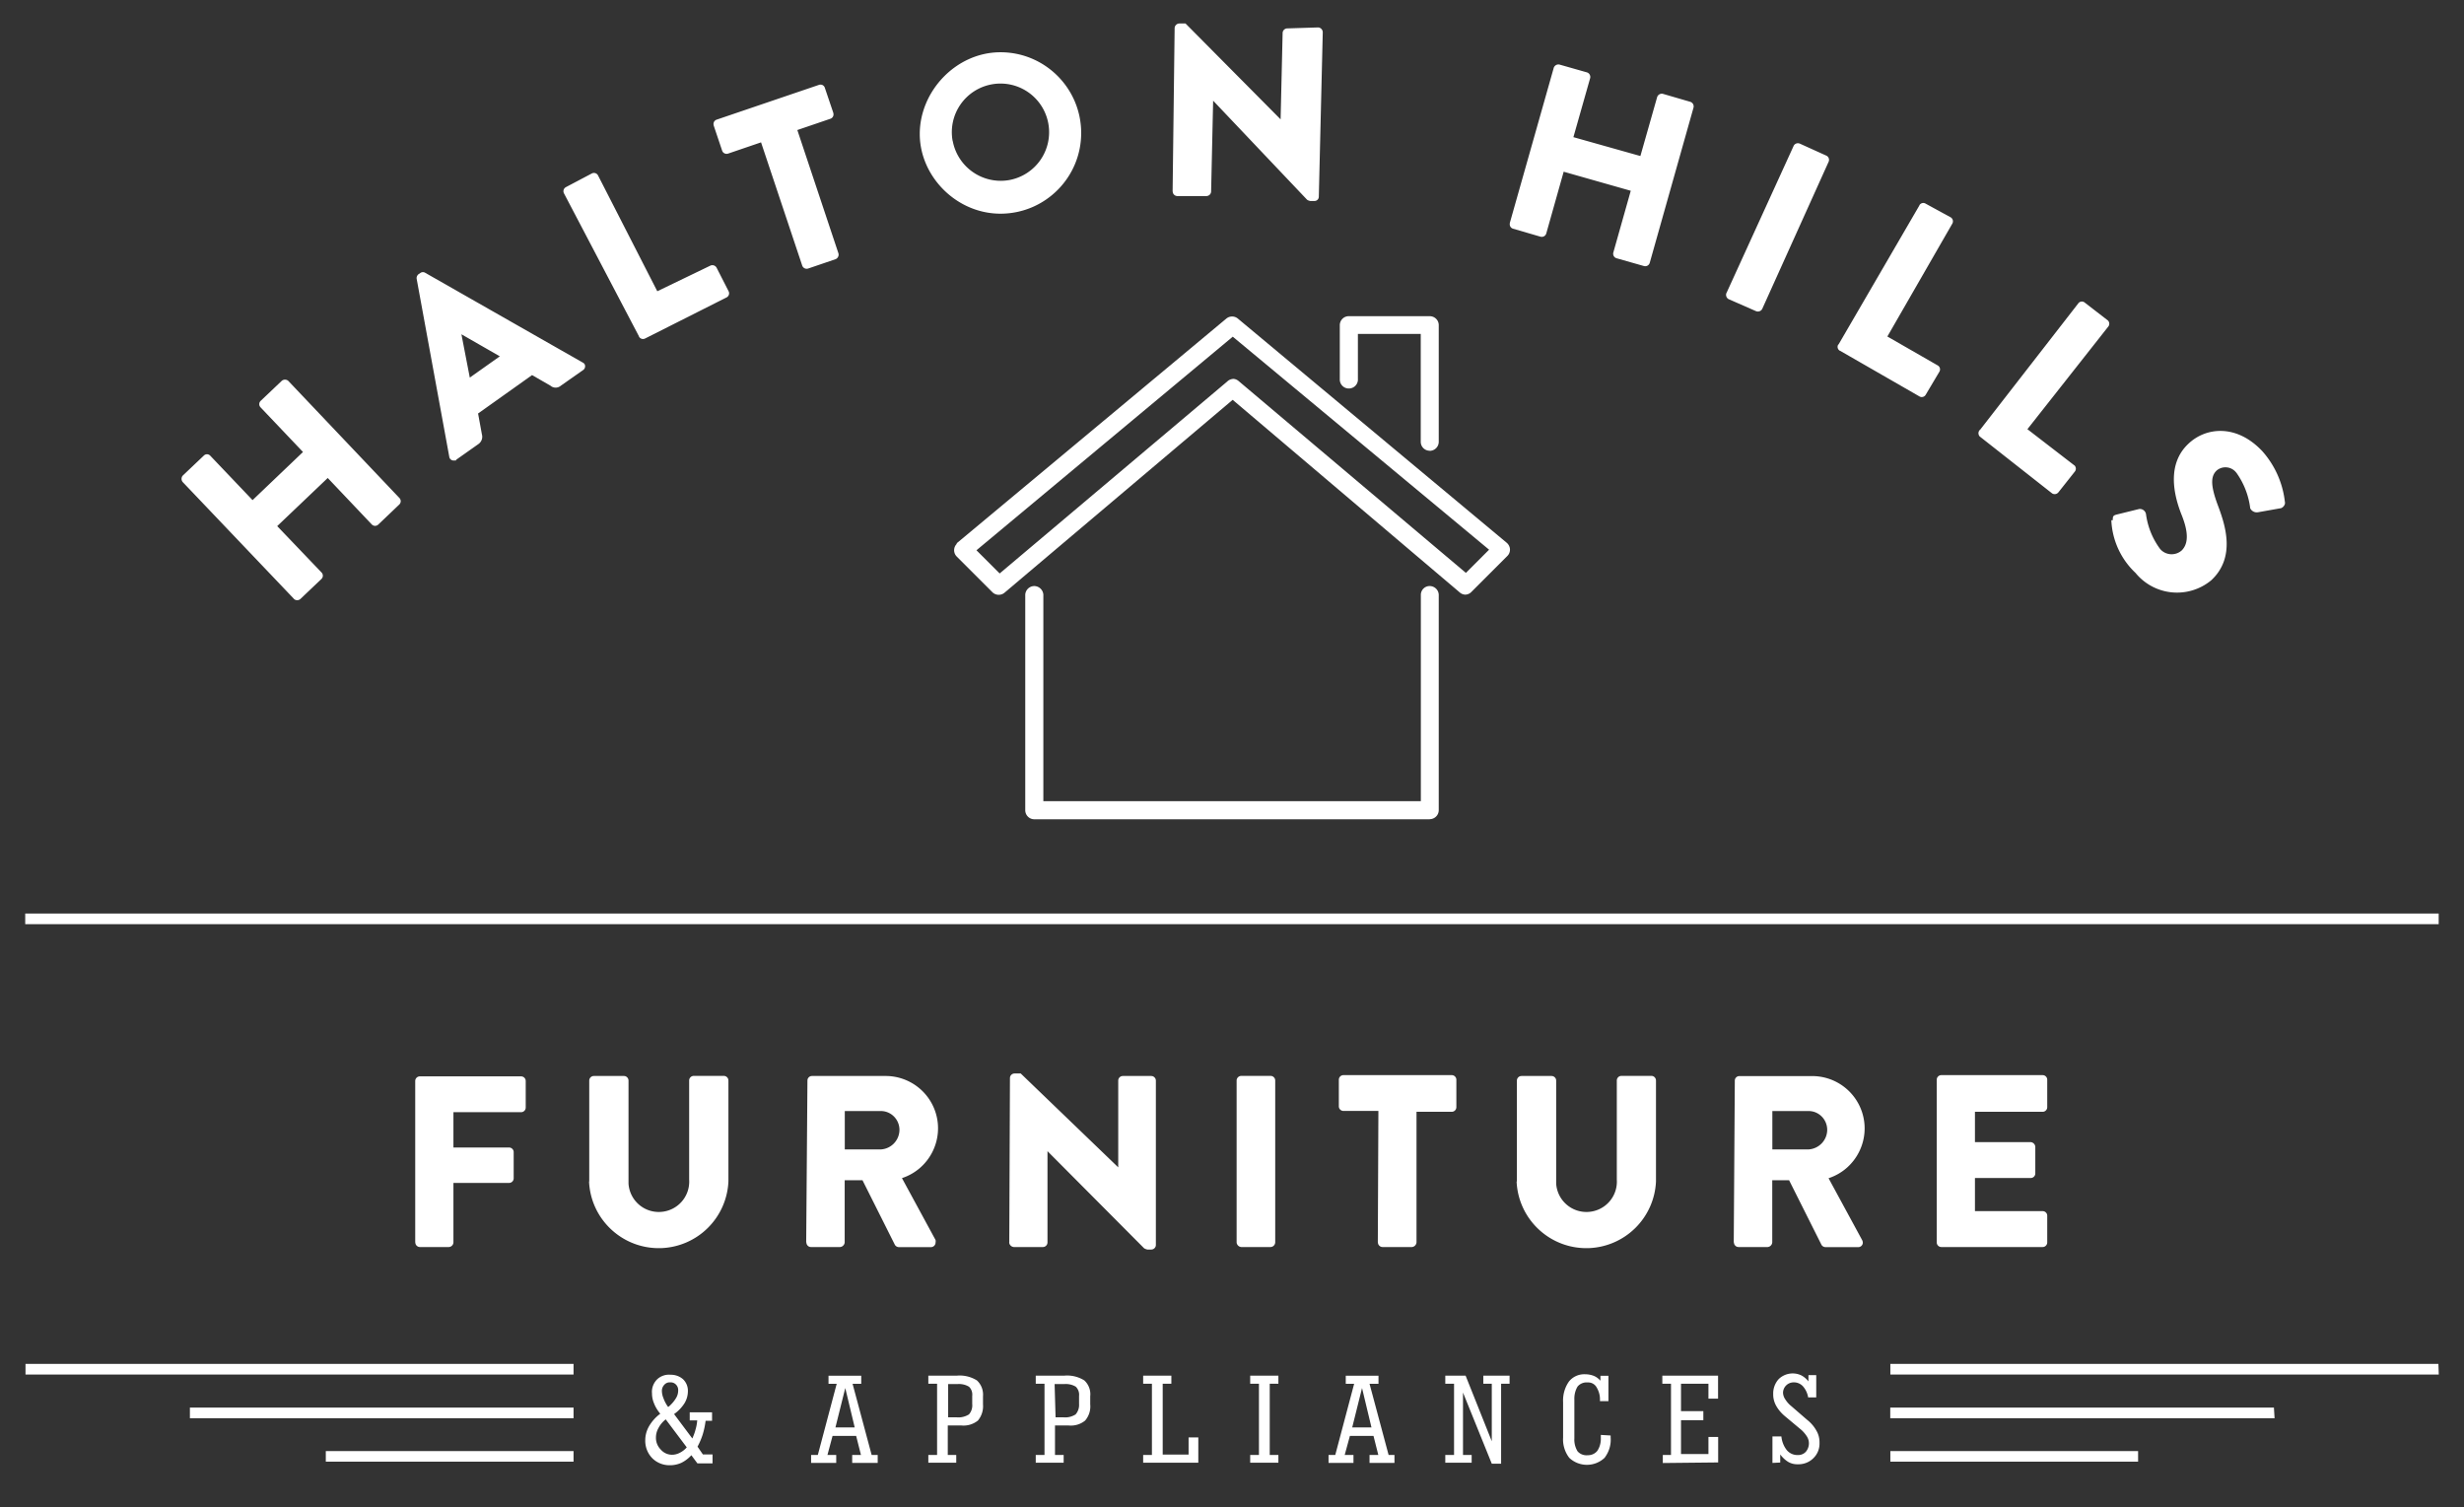<svg xmlns="http://www.w3.org/2000/svg" id="final_outlined" viewBox="0 0 256 156.6"><rect x="0" y="0" width="256" height="156.6" fill="#333333" stroke="none"/><defs><style>.cls-1{fill:#fff;stroke-width:0}</style></defs><path d="M2.62 94.91h250.75v1.11H2.62zm56.97 47.9H2.65v-1.11h56.94zm193.79 0H196.4v-1.11h56.94zm-193.79 4.54H19.73v-1.11h39.86zm176.73 0h-39.93v-1.11h39.86zm-176.73 4.51H33.85v-1.1h25.74zm162.56 0H196.4v-1.1h25.74v1.1ZM148.54 46.83c-.51 0-.93-.41-.93-.93V34.69h-6.53v4.67c.04.52-.36.97-.88 1a.934.934 0 0 1-1-.88v-5.69c0-.51.4-.93.91-.94h8.43c.51 0 .93.4.94.91V45.9c0 .51-.41.93-.93.94m3.72 14.94c-.22 0-.44-.08-.61-.23l-23.59-20.01-23.67 20.01c-.36.33-.91.33-1.27 0l-3.73-3.73a.93.93 0 0 1 0-1.31v-.07l28.01-23.34c.35-.29.85-.29 1.2 0l27.93 23.29c.2.17.33.42.34.68a.92.92 0 0 1-.28.7l-3.73 3.73c-.17.18-.41.28-.65.28m-24.14-22.42c.22 0 .44.08.61.23l23.61 19.93 2.41-2.41-26.63-22.13-26.63 22.19 2.41 2.41 23.63-19.93c.16-.16.37-.26.6-.28Z" class="cls-1"/><path d="M148.54 85.12h-41.08c-.51 0-.93-.41-.94-.93V61.77c.04-.52.48-.91 1-.88.47.04.84.41.88.88v21.47h39.22V61.77c.02-.51.45-.91.96-.88h.03c.47.04.84.41.87.88v22.4c0 .51-.41.93-.93.94m52.67 43.97c0 .27.22.48.48.48h10.52c.27 0 .48-.22.48-.48v-2.78c0-.26-.22-.47-.48-.47h-7.03v-3.44h5.79c.26 0 .48-.21.48-.47v-2.78a.524.524 0 0 0-.48-.48h-5.79v-3.15h7.03c.27 0 .48-.22.48-.48v-2.85a.48.48 0 0 0-.48-.48H201.7a.48.48 0 0 0-.48.48zm-17.08-9.68v-3.97h3.76c1.07 0 1.93.87 1.94 1.94 0 1.09-.85 1.98-1.94 2.05h-3.76Zm-3.99 9.68c0 .27.22.48.48.48h3.02c.26-.02.46-.23.48-.48v-6.46h1.75l3.37 6.72a.5.5 0 0 0 .41.23h3.37c.27.02.5-.19.51-.45 0-.1-.03-.2-.07-.28l-3.49-6.43c2.85-.93 4.41-4.01 3.48-6.86a5.445 5.445 0 0 0-5.26-3.75h-7.49a.47.47 0 0 0-.47.47l-.11 16.82Zm-22.58-6.33c.18 4 3.56 7.09 7.56 6.92a7.255 7.255 0 0 0 6.92-6.92v-10.49c0-.26-.21-.48-.47-.48h-3.13c-.26 0-.47.22-.47.48v10.29a3.15 3.15 0 0 1-2.94 3.36 3.15 3.15 0 0 1-3.36-2.94v-10.7a.48.48 0 0 0-.48-.48h-3.12a.48.48 0 0 0-.48.48v10.48Zm-14.41 6.33c0 .26.22.48.48.48h3.05c.26-.02.46-.23.48-.48v-13.57h3.66c.27 0 .48-.22.48-.48v-2.85a.48.48 0 0 0-.48-.48h-11.25a.48.48 0 0 0-.48.48v2.76c0 .27.22.48.48.48h3.63l-.06 13.65Zm-14.68 0c.02.26.23.46.48.48h3.05a.5.5 0 0 0 .48-.48v-16.82a.48.48 0 0 0-.48-.48h-3.05c-.26 0-.48.22-.48.48zm-23.63 0c.02.26.23.46.48.48h3.02c.27 0 .48-.22.48-.48v-9.48l10.04 10.09c.1.06.21.1.33.13h.41c.26 0 .48-.21.48-.47v-17.08c0-.26-.22-.48-.48-.48h-2.95a.48.48 0 0 0-.48.48v9.01l-10.13-9.75h-.64c-.26 0-.47.2-.48.46l-.07 17.1Zm-17.08-9.68v-3.97h3.74c1.07 0 1.93.87 1.94 1.94 0 1.09-.85 1.99-1.94 2.05h-3.74Zm-3.99 9.68c0 .26.21.48.47.48h3.03c.26-.02.46-.23.48-.48v-6.46h1.85l3.37 6.72a.5.5 0 0 0 .41.23h3.33c.26 0 .48-.21.48-.47q.03-.135 0-.27l-3.49-6.43c2.85-.93 4.41-4.01 3.48-6.86a5.445 5.445 0 0 0-5.26-3.75h-7.57a.47.47 0 0 0-.47.47l-.13 16.82Zm-22.58-6.33c.18 4 3.56 7.09 7.56 6.92a7.255 7.255 0 0 0 6.92-6.92v-10.49a.48.48 0 0 0-.48-.48h-3.12a.48.48 0 0 0-.48.48v10.29a3.15 3.15 0 0 1-2.94 3.36 3.15 3.15 0 0 1-3.36-2.94v-10.7c0-.26-.21-.48-.47-.48H61.7a.48.48 0 0 0-.48.48v10.48Zm-18.05 6.33c0 .27.22.48.48.48h3a.5.5 0 0 0 .48-.48v-6.18h5.78c.27 0 .48-.22.48-.48v-2.72a.48.48 0 0 0-.48-.48h-5.78v-3.67h7.03c.27 0 .48-.22.48-.48v-2.76a.48.48 0 0 0-.48-.48H43.62a.48.48 0 0 0-.48.48v16.78Zm141 22.91v-2.75h.93c.05.52.24 1.01.56 1.42.28.33.69.52 1.12.51.32.02.63-.1.85-.33.21-.24.33-.56.33-.88 0-.27-.08-.53-.23-.75-.19-.29-.42-.55-.7-.77l-1.52-1.27c-.38-.31-.71-.68-.95-1.11-.21-.37-.32-.8-.31-1.22-.02-.57.18-1.12.56-1.55a2.09 2.09 0 0 1 2.35-.4c.29.15.55.37.75.63v-.65h.81v2.31h-.84c-.07-.43-.26-.83-.54-1.15-.25-.27-.6-.42-.97-.41-.6 0-1.09.48-1.1 1.08.01.24.09.48.23.68.17.27.38.51.63.71l1.64 1.42c.4.31.74.71.98 1.15.22.38.32.81.31 1.25.02.6-.21 1.18-.64 1.59-.43.43-1.02.65-1.62.63-.34.01-.68-.07-.98-.24-.33-.2-.61-.47-.84-.78v.84l-.8.04Zm-11.39 0v-.83h.85v-7.4h-.9v-.84h5.79v2.39h-1v-1.55h-2.85v2.85h2.32v.94h-2.32v3.52h2.85v-1.78h1.01v2.65l-5.76.06Zm-5.42-2.85v.21c.06.76-.17 1.5-.63 2.11-1.03.97-2.64.97-3.67 0-.46-.6-.69-1.35-.64-2.11v-3.67c-.04-.77.17-1.52.61-2.15.41-.51 1.05-.79 1.71-.75.3 0 .6.06.88.17.26.11.49.28.68.5v-.51h.83v2.63h-.88v-.26c-.01-.45-.16-.89-.41-1.27a1 1 0 0 0-.87-.41c-.4-.04-.79.12-1.05.43-.24.41-.35.88-.33 1.35v4.03c-.03.47.09.94.33 1.34.26.3.66.45 1.05.41.39.01.76-.15 1.01-.46.26-.4.38-.87.36-1.34v-.31zm-17.18 2.85v-.83h.91v-7.4h-.91v-.84h2.11l2.72 6.82v-5.98h-.88v-.84h2.73v.84h-.88v8.31h-.97l-2.99-7.39v6.48h.9v.81h-2.73Zm-12.13 0v-.83h.7l1.96-7.39h-.87v-.84h3.4v.84h-.93l1.98 7.39h.61v.83h-2.59v-.83h.91l-.5-1.98h-2.45l-.54 1.98h.91v.83h-2.6Zm2.45-3.69h2.01l-.98-4.09-1.02 4.09Zm-10.59 3.69v-.83h.91v-7.4h-.91v-.84h2.93v.84h-.9v7.4h.9v.81h-2.93Zm-11.12 0v-.83h.91v-7.4h-.91v-.84h2.93v.84h-.9v7.36h2.69v-1.78h1.01v2.63h-5.74Zm-11.16 0v-.83h.91v-7.4h-.91v-.84h3c.72-.06 1.44.12 2.05.5.45.42.68 1.03.61 1.64v.85c.06.61-.13 1.21-.53 1.68-.48.39-1.09.57-1.71.51h-1.42v3.06h.9v.81h-2.9Zm2.05-4.74h.81c.45.05.9-.06 1.28-.3.26-.3.39-.69.36-1.08v-.85c.04-.35-.09-.7-.34-.95-.37-.22-.8-.31-1.22-.27h-.98l.1 3.46Zm-13.21 4.74v-.83h.91v-7.4h-.91v-.84h3c.72-.06 1.44.12 2.05.5.45.42.68 1.02.63 1.64v.85c.05.61-.14 1.21-.53 1.68-.48.38-1.09.57-1.71.51h-1.42v3.06h.88v.81h-2.9Zm2.05-4.74h.87c.45.05.91-.06 1.3-.3.26-.3.38-.69.34-1.08v-.85c.04-.35-.08-.71-.34-.95-.37-.22-.8-.31-1.22-.27h-.94v3.46Zm-14.23 4.74v-.83h.7l1.96-7.39h-.85v-.84h3.4v.84h-.9l1.98 7.39h.63v.83h-2.65v-.83h.91l-.5-1.98H86.5l-.53 1.98h.91v.83h-2.62Zm2.52-3.69h2.01l-.98-4.09-1.02 4.09Zm-17.32-2.15c.29-.25.55-.54.75-.87.16-.25.24-.53.24-.83a.8.8 0 0 0-.23-.6.75.75 0 0 0-.58-.23.75.75 0 0 0-.64.26c-.17.19-.26.43-.24.68.01.25.07.5.17.73.11.31.27.6.46.87h.07Zm.5.68 1.96 2.62c.14-.31.26-.63.34-.95.09-.3.14-.61.17-.93h-.78v-.84h2.32v.88h-.67c-.06.48-.16.96-.3 1.42-.14.44-.32.86-.54 1.27l.56.81h1v.93h-1.57l-.63-.85c-.29.32-.64.59-1.02.78-.37.17-.77.26-1.18.26-.69.02-1.37-.24-1.86-.73-.49-.5-.75-1.18-.73-1.88 0-.5.14-.99.38-1.42.3-.52.7-.97 1.18-1.32-.27-.32-.5-.69-.65-1.08-.14-.33-.21-.68-.21-1.04-.05-.52.14-1.04.5-1.42.37-.37.9-.56 1.42-.51.48-.01.95.15 1.31.47.33.32.51.76.5 1.22 0 .45-.12.89-.36 1.28-.29.45-.67.84-1.11 1.14l-.03-.1Zm-.81.64c-.31.24-.57.55-.75.9-.17.3-.26.64-.26.98-.01.47.17.92.5 1.25.29.34.72.54 1.17.54.28 0 .55-.07.8-.2.28-.14.53-.33.73-.57l-2.18-2.9Zm150.2-93.42a7.98 7.98 0 0 0 2.51 5.47 5.57 5.57 0 0 0 7.83.8c.03-.02.06-.05.08-.07 2.51-2.38 1.42-5.69.67-7.69s-.83-3.06-.13-3.69c.61-.5 1.51-.4 2 .21.02.02.03.04.05.06a8.04 8.04 0 0 1 1.42 3.67c.15.3.48.47.81.41l2.31-.41c.2 0 .57-.33.48-.67a9.5 9.5 0 0 0-2.35-5.27c-2.69-2.85-5.88-2.49-7.69-.75-2.21 2.09-1.55 5.24-.67 7.42.68 1.72.71 2.92 0 3.64-.65.58-1.65.53-2.23-.12a.6.6 0 0 1-.07-.09 7.8 7.8 0 0 1-1.42-3.56.65.65 0 0 0-.7-.53l-2.35.58c-.4.1-.4.23-.4.58m-13.82-9.37c-.18.19-.18.49 0 .68l7.49 5.89c.21.16.51.12.68-.09l1.71-2.16c.16-.2.13-.5-.07-.66h-.01l-4.85-3.74 8.37-10.62c.18-.19.18-.48 0-.67l-2.41-1.86c-.2-.17-.5-.14-.66.06l-10.23 13.17Zm-14.7-8.88c-.14.22-.07.51.16.65h.02l8.26 4.75c.23.13.52.05.65-.19l1.42-2.39a.47.47 0 0 0-.19-.65l-5.22-3 6.75-11.73c.13-.23.05-.52-.17-.65l-2.6-1.42a.466.466 0 0 0-.65.16v.02l-8.41 14.46Zm-11.62-5.35c-.1.24 0 .52.23.64l2.85 1.25c.24.09.52 0 .64-.24l6.9-15.29c.1-.24 0-.52-.24-.63l-2.76-1.25c-.24-.1-.53 0-.64.24l-6.97 15.27Zm-22.5-7.26c-.06.25.08.51.33.58l2.85.83c.26.07.52-.07.6-.33l1.81-6.42 6.97 1.98-1.81 6.41c-.07.26.07.52.33.6l2.85.81c.26.07.52-.07.6-.33l4.55-16.13a.5.5 0 0 0-.33-.6l-2.85-.83a.51.51 0 0 0-.6.34l-1.74 6.12-6.96-1.96 1.74-6.13a.5.5 0 0 0-.33-.6l-2.85-.81a.514.514 0 0 0-.6.33l-4.57 16.14Zm-35.03-3.29c0 .26.21.47.47.48h3.02c.27 0 .49-.2.5-.47l.21-9.44 9.76 10.29c.1.07.21.11.33.13h.41c.25.02.47-.17.48-.43v-.02l.41-17.08a.51.51 0 0 0-.47-.5l-3.2.1c-.27 0-.49.2-.5.47l-.21 8.98-9.88-9.96h-.63c-.26 0-.48.2-.5.46l-.21 16.98Zm-22.87-5.27a5.05 5.05 0 0 1 4.09-5.86 5.05 5.05 0 0 1 5.86 4.09 5.05 5.05 0 0 1-4.08 5.86 5.075 5.075 0 0 1-5.86-4.09Zm-3.41-.7c0 4.43 3.86 8.34 8.49 8.28s8.34-3.86 8.28-8.49-3.86-8.34-8.49-8.28c-4.55.06-8.28 4.06-8.28 8.49M83.35 27.6c.09.25.36.38.61.3l2.85-.97c.24-.1.37-.36.3-.61l-4.27-12.81 3.43-1.17c.25-.08.38-.34.31-.59v-.02l-.88-2.6a.467.467 0 0 0-.58-.32h-.01l-10.65 3.62c-.25.08-.38.34-.31.59v.02l.88 2.62c.09.25.36.38.61.3l3.43-1.17zm-16.97 7.36c.12.23.4.33.64.21l8.47-4.27c.23-.12.33-.4.21-.64l-1.25-2.45a.5.5 0 0 0-.65-.21l-5.51 2.66-6.16-12.04a.48.48 0 0 0-.64-.2l-2.69 1.42c-.23.12-.33.4-.21.64l7.8 14.87Zm-17.57 4.27-.87-4.5 3.99 2.29zm-1.42 8.54 2.28-1.61c.34-.22.51-.63.4-1.02l-.4-2.18 5.61-3.99 1.91 1.1c.31.27.77.27 1.08 0l2.31-1.62c.2-.13.27-.4.16-.61a.45.45 0 0 0-.19-.17l-16.36-9.32c-.15-.1-.35-.1-.5 0l-.21.14c-.14.12-.22.3-.19.48l3.39 18.5c.04.25.28.41.53.37h.16l.03-.07ZM30.54 62.23c.19.17.48.17.67 0l2.19-2.08c.19-.19.19-.49 0-.68l-4.6-4.81 5.25-5 4.58 4.83c.19.19.49.19.68 0l2.18-2.08c.19-.19.19-.49 0-.68L29.95 39.57a.52.52 0 0 0-.68 0l-2.19 2.08c-.19.19-.19.49 0 .68l4.4 4.63-5.24 5-4.41-4.63a.46.46 0 0 0-.65 0l-2.19 2.08c-.17.19-.17.49 0 .68l11.56 12.14Z" class="cls-1"/></svg>